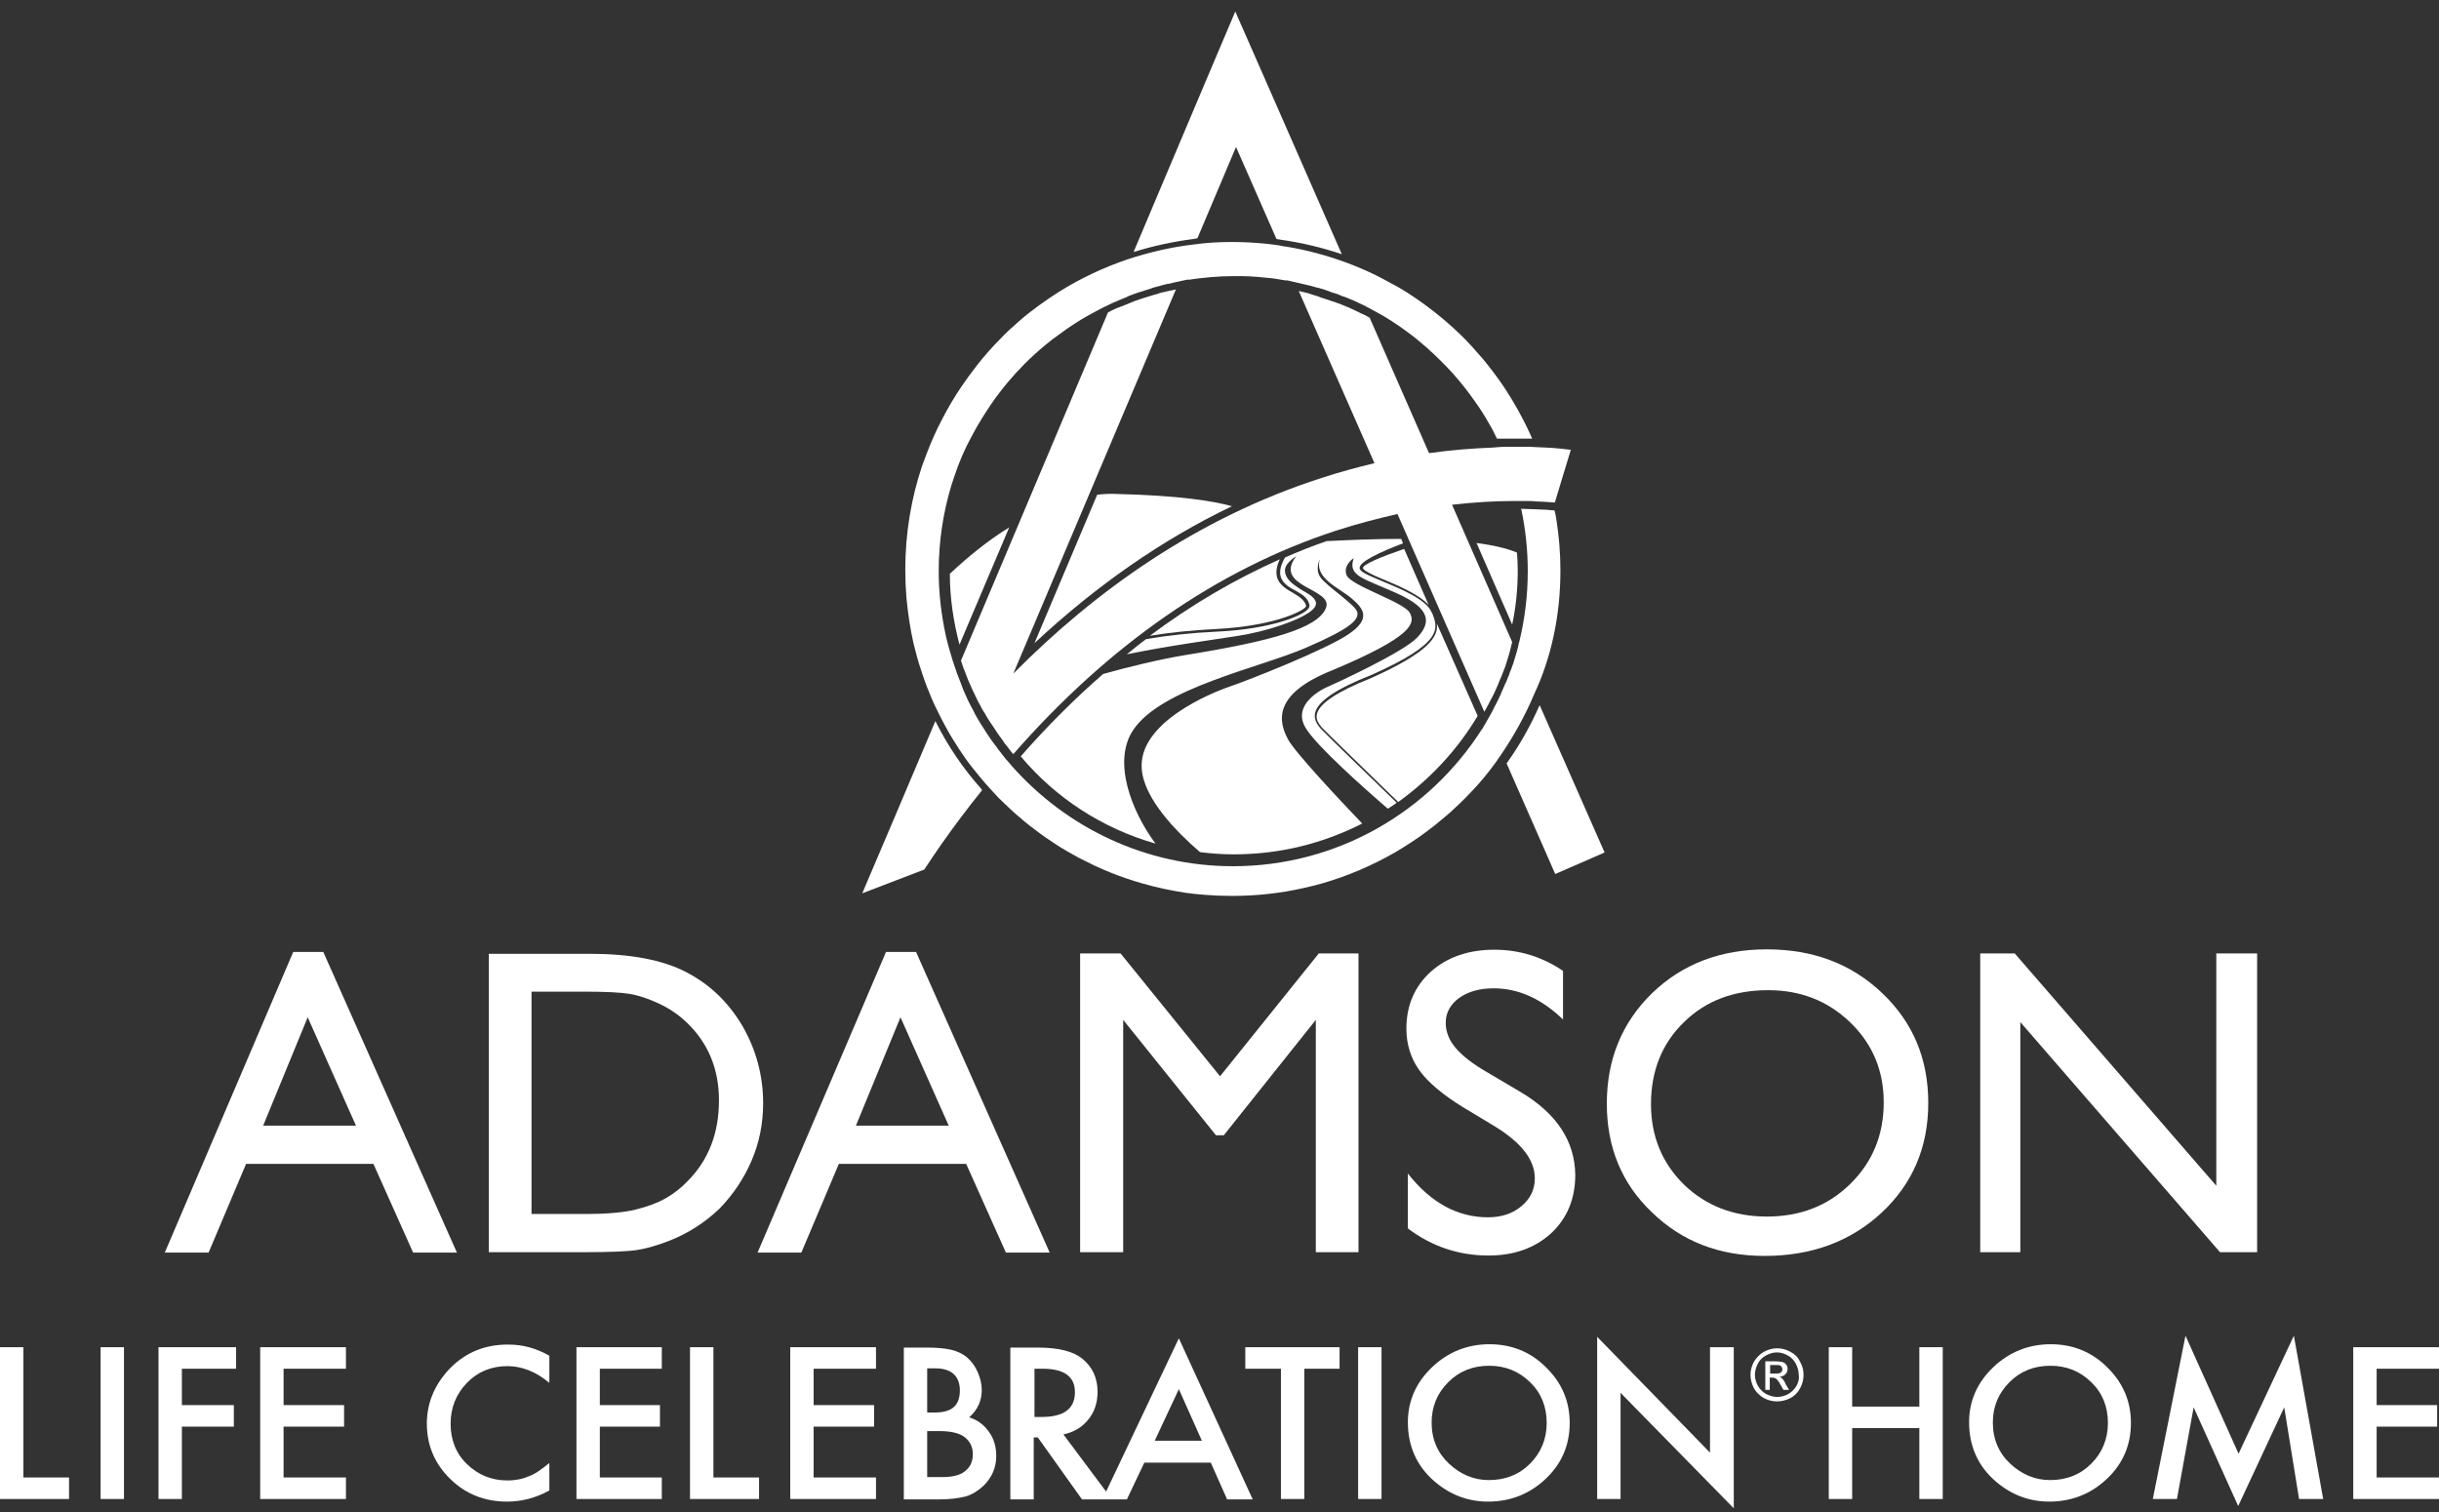 <svg width="200" height="124" viewBox="0 0 200 124" fill="none" xmlns="http://www.w3.org/2000/svg">
<rect x="0" y="0" width="200" height="124" fill="#333333" stroke="none"/>
<path d="M1.918 110.485H0V122.934H5.661V121.168H1.918V110.485Z" fill="white"/>
<path d="M10.166 110.485H8.249V122.934H10.166V110.485Z" fill="white"/>
<path d="M12.997 122.934H14.914V116.999H19.175V115.233H14.914V112.25H19.358V110.485H12.997V122.934Z" fill="white"/>
<path d="M21.336 122.934H28.367V121.168H23.254V116.999H28.215V115.233H23.254V112.25H28.367V110.485H21.336V122.934Z" fill="white"/>
<path d="M36.616 112.524C35.55 113.772 35.002 115.172 35.002 116.755C35.002 118.52 35.642 120.042 36.92 121.29C38.198 122.538 39.751 123.147 41.577 123.147C42.794 123.147 43.951 122.842 45.047 122.234V119.981C44.742 120.225 44.438 120.468 44.164 120.651C43.89 120.833 43.616 120.986 43.342 121.077C42.855 121.29 42.307 121.412 41.607 121.412C40.298 121.412 39.203 120.955 38.29 120.073C37.377 119.19 36.95 118.064 36.95 116.755C36.95 115.446 37.407 114.32 38.29 113.407C39.172 112.494 40.298 112.037 41.607 112.037C42.794 112.037 43.951 112.494 45.047 113.407V111.185C43.981 110.576 42.886 110.272 41.729 110.272C39.659 110.241 37.955 111.002 36.616 112.524Z" fill="white"/>
<path d="M47.269 122.934H54.269V121.168H49.186V116.999H54.117V115.233H49.186V112.25H54.269V110.485H47.269V122.934Z" fill="white"/>
<path d="M58.5 110.485H56.582V122.934H62.243V121.168H58.5V110.485Z" fill="white"/>
<path d="M64.8 122.934H71.831V121.168H66.717V116.999H71.678V115.233H66.717V112.25H71.831V110.485H64.8V122.934Z" fill="white"/>
<path d="M79.471 116.237C80.171 115.629 80.505 114.868 80.505 113.985C80.505 113.498 80.384 113.011 80.171 112.524C79.958 112.037 79.684 111.672 79.319 111.337C78.953 111.033 78.527 110.82 78.01 110.698C77.492 110.576 76.823 110.515 75.97 110.515H74.114V122.964H77.036C77.888 122.964 78.618 122.873 79.197 122.721C79.714 122.568 80.201 122.264 80.627 121.868C81.327 121.199 81.692 120.377 81.692 119.403C81.692 118.672 81.51 118.003 81.114 117.455C80.688 116.846 80.171 116.451 79.471 116.237ZM76.031 112.22H76.701C77.34 112.22 77.858 112.372 78.192 112.676C78.527 112.981 78.71 113.437 78.71 114.016C78.71 114.624 78.558 115.081 78.223 115.385C77.888 115.69 77.371 115.842 76.64 115.842H76.031V112.22ZM79.136 120.651C78.74 120.986 78.101 121.138 77.218 121.138H76.031V117.364H77.005C78.04 117.364 78.74 117.546 79.166 117.912C79.592 118.277 79.775 118.733 79.775 119.251C79.775 119.859 79.562 120.316 79.136 120.651Z" fill="white"/>
<path d="M90.702 122.325L87.202 117.638C88.054 117.455 88.723 117.059 89.241 116.42C89.758 115.781 90.002 115.02 90.002 114.138C90.002 113.011 89.576 112.098 88.754 111.429C87.993 110.82 86.806 110.516 85.101 110.516H82.849V122.964H84.767V117.881H85.101L88.723 122.964H90.337H91.067H92.406L93.837 119.951H99.285L100.624 122.964H102.724L96.667 109.755L90.702 122.325ZM84.828 116.207V112.25H85.497C87.262 112.25 88.145 112.89 88.145 114.168C88.145 115.538 87.232 116.207 85.406 116.207H84.828ZM94.689 118.155L96.667 113.924L98.555 118.155H94.689Z" fill="white"/>
<path d="M102.115 112.25H105.037V122.934H106.955V112.25H109.846V110.485H102.115V112.25Z" fill="white"/>
<path d="M113.286 110.485H111.368V122.934H113.286V110.485Z" fill="white"/>
<path d="M122.143 110.242C120.317 110.242 118.734 110.881 117.425 112.129C116.116 113.377 115.447 114.899 115.447 116.633C115.447 118.612 116.177 120.225 117.608 121.473C118.917 122.599 120.378 123.147 122.021 123.147C123.878 123.147 125.46 122.508 126.769 121.26C128.078 120.012 128.717 118.49 128.717 116.694C128.717 114.929 128.078 113.407 126.769 112.129C125.521 110.881 123.969 110.242 122.143 110.242ZM125.46 120.042C124.547 120.955 123.421 121.382 122.082 121.382C120.865 121.382 119.769 120.925 118.825 120.042C117.882 119.16 117.395 118.034 117.395 116.664C117.395 115.355 117.851 114.259 118.764 113.346C119.677 112.433 120.804 112.007 122.112 112.007C123.452 112.007 124.547 112.464 125.46 113.346C126.374 114.229 126.83 115.355 126.83 116.694C126.83 118.003 126.374 119.129 125.46 120.042Z" fill="white"/>
<path d="M140.222 119.129L130.969 109.633V122.934H132.887V114.229L142.17 123.695V110.485H140.222V119.129Z" fill="white"/>
<path d="M157.388 115.355H151.879V110.485H149.962V122.934H151.879V117.12H157.388V122.934H159.306V110.485H157.388V115.355Z" fill="white"/>
<path d="M168.163 110.242C166.337 110.242 164.754 110.881 163.446 112.129C162.137 113.377 161.467 114.899 161.467 116.633C161.467 118.612 162.198 120.225 163.628 121.473C164.937 122.599 166.398 123.147 168.042 123.147C169.898 123.147 171.481 122.508 172.79 121.26C174.099 120.012 174.738 118.49 174.738 116.694C174.738 114.929 174.099 113.407 172.79 112.129C171.542 110.881 169.99 110.242 168.163 110.242ZM171.481 120.042C170.568 120.955 169.442 121.382 168.102 121.382C166.885 121.382 165.789 120.925 164.846 120.042C163.902 119.16 163.415 118.034 163.415 116.664C163.415 115.355 163.872 114.259 164.785 113.346C165.698 112.433 166.824 112.007 168.133 112.007C169.472 112.007 170.568 112.464 171.481 113.346C172.394 114.229 172.851 115.355 172.851 116.694C172.851 118.003 172.394 119.129 171.481 120.042Z" fill="white"/>
<path d="M183.564 119.22L179.212 109.542L176.533 122.934H178.512L179.881 115.416L183.534 123.512L187.308 115.416L188.525 122.934H190.504L188.099 109.542L183.564 119.22Z" fill="white"/>
<path d="M200 112.25V110.485H192.969V122.934H200V121.168H194.887V116.999H199.848V115.233H194.887V112.25H200Z" fill="white"/>
<path d="M146.797 110.85C146.462 110.668 146.097 110.576 145.731 110.576C145.366 110.576 145.001 110.668 144.666 110.85C144.331 111.033 144.057 111.307 143.844 111.642C143.662 111.977 143.54 112.342 143.54 112.737C143.54 113.103 143.631 113.468 143.814 113.833C143.997 114.168 144.271 114.442 144.636 114.655C144.971 114.838 145.336 114.929 145.731 114.929C146.097 114.929 146.462 114.838 146.827 114.655C147.162 114.472 147.436 114.198 147.619 113.833C147.801 113.498 147.893 113.133 147.893 112.737C147.893 112.372 147.801 112.007 147.588 111.642C147.436 111.307 147.162 111.033 146.797 110.85ZM147.314 113.651C147.162 113.924 146.919 114.168 146.645 114.32C146.371 114.472 146.066 114.564 145.731 114.564C145.427 114.564 145.123 114.472 144.818 114.32C144.544 114.168 144.301 113.924 144.149 113.651C143.997 113.377 143.905 113.072 143.905 112.737C143.905 112.433 143.997 112.129 144.149 111.824C144.301 111.52 144.544 111.307 144.818 111.155C145.123 111.003 145.397 110.911 145.701 110.911C146.005 110.911 146.31 111.003 146.584 111.155C146.888 111.307 147.101 111.55 147.253 111.824C147.406 112.129 147.497 112.433 147.497 112.737C147.558 113.072 147.466 113.377 147.314 113.651Z" fill="white"/>
<path d="M146.127 113.042C146.066 112.981 146.005 112.95 145.914 112.92C146.127 112.89 146.279 112.829 146.401 112.707C146.523 112.585 146.584 112.433 146.584 112.25C146.584 112.129 146.553 112.007 146.462 111.916C146.401 111.794 146.279 111.733 146.157 111.702C146.036 111.672 145.823 111.642 145.549 111.642H144.757V113.985H145.123V112.981H145.336C145.457 112.981 145.579 113.011 145.64 113.072C145.731 113.133 145.883 113.316 146.036 113.62L146.249 113.985H146.705L146.431 113.529C146.34 113.285 146.218 113.133 146.127 113.042ZM145.61 112.646H145.153V111.946H145.579C145.762 111.946 145.883 111.946 145.944 111.976C146.005 112.007 146.066 112.037 146.097 112.098C146.127 112.159 146.157 112.22 146.157 112.281C146.157 112.403 146.127 112.463 146.036 112.555C145.975 112.616 145.823 112.646 145.61 112.646Z" fill="white"/>
<path d="M26.51 78.07H24.045L13.514 102.724H17.105L20.179 95.449H30.619L33.876 102.724H37.467L26.51 78.07ZM21.579 92.314L25.232 83.427L29.189 92.314H21.579Z" fill="white"/>
<path d="M61.635 95.175C62.274 93.684 62.578 92.101 62.578 90.488C62.578 88.205 62 86.075 60.874 84.127C59.717 82.179 58.195 80.718 56.247 79.713C54.299 78.709 51.682 78.222 48.334 78.222H40.085V102.693H47.847C50.008 102.693 51.499 102.632 52.26 102.51C53.021 102.389 53.873 102.145 54.817 101.78C56.4 101.171 57.769 100.289 58.987 99.132C60.113 97.975 60.995 96.667 61.635 95.175ZM54.573 98.28C53.934 98.645 53.112 98.949 52.138 99.193C51.164 99.436 49.795 99.558 48.06 99.558H43.586V81.326H47.969C49.643 81.326 50.86 81.387 51.621 81.509C52.382 81.631 53.173 81.905 54.026 82.3C54.878 82.696 55.639 83.214 56.278 83.822C58.043 85.496 58.956 87.627 58.956 90.244C58.956 92.923 58.104 95.145 56.369 96.88C55.821 97.458 55.212 97.915 54.573 98.28Z" fill="white"/>
<path d="M75.118 78.07H72.653L62.122 102.724H65.713L68.787 95.449H79.227L82.484 102.724H86.075L75.118 78.07ZM70.187 92.314L73.84 83.427L77.796 92.314H70.187Z" fill="white"/>
<path d="M92.102 83.64L99.711 93.106H100.35L107.898 83.64V102.693H111.398V78.192H108.142L100.045 88.266L91.888 78.192H88.571V102.693H92.102V83.64Z" fill="white"/>
<path d="M124.669 89.544L121.99 87.962C120.773 87.262 119.921 86.592 119.373 85.953C118.825 85.314 118.551 84.614 118.551 83.883C118.551 83.061 118.916 82.392 119.647 81.844C120.377 81.327 121.321 81.053 122.477 81.053C124.517 81.053 126.404 81.905 128.169 83.609V79.622C126.465 78.466 124.577 77.887 122.538 77.887C120.408 77.887 118.673 78.496 117.334 79.683C115.994 80.9 115.325 82.453 115.325 84.37C115.325 85.649 115.69 86.805 116.39 87.779C117.09 88.753 118.277 89.757 119.951 90.792L122.63 92.406C124.791 93.745 125.856 95.145 125.856 96.636C125.856 97.549 125.491 98.31 124.76 98.919C124.03 99.528 123.117 99.832 122.021 99.832C119.525 99.832 117.334 98.645 115.446 96.241V100.745C117.425 102.237 119.647 102.967 122.051 102.967C124.151 102.967 125.856 102.358 127.195 101.141C128.504 99.923 129.173 98.31 129.173 96.362C129.143 93.593 127.652 91.31 124.669 89.544Z" fill="white"/>
<path d="M144.696 102.998C148.562 102.998 151.758 101.811 154.314 99.437C156.841 97.062 158.119 94.08 158.119 90.458C158.119 86.836 156.871 83.853 154.345 81.448C151.819 79.044 148.684 77.857 144.879 77.857C141.105 77.857 137.97 79.044 135.474 81.448C133.009 83.853 131.761 86.866 131.761 90.519C131.761 94.08 132.978 97.062 135.444 99.406C137.909 101.811 140.983 102.998 144.696 102.998ZM138.092 83.823C139.887 82.057 142.201 81.205 145.001 81.205C147.649 81.205 149.901 82.088 151.727 83.853C153.553 85.618 154.467 87.81 154.467 90.397C154.467 93.075 153.553 95.297 151.727 97.093C149.901 98.889 147.618 99.771 144.879 99.771C142.17 99.771 139.887 98.889 138.092 97.154C136.296 95.388 135.383 93.197 135.383 90.549C135.383 87.81 136.296 85.557 138.092 83.823Z" fill="white"/>
<path d="M165.668 83.823L182.043 102.693H185.086V78.192H181.738V97.245L165.211 78.192H162.38V102.693H165.668V83.823Z" fill="white"/>
<path d="M78.679 52.868L82.758 43.25C80.931 44.376 79.288 45.746 77.888 47.055C77.888 49.064 78.192 51.012 78.679 52.868Z" fill="white"/>
<path d="M89.971 40.572L84.827 52.746C89.88 48.029 95.297 44.255 101.02 41.515C99.498 41.089 96.698 40.633 91.554 40.511C91.036 40.48 90.519 40.511 89.971 40.572Z" fill="white"/>
<path d="M107.107 49.703C107.016 49.277 106.62 48.972 106.102 48.668C105.463 48.303 104.733 47.907 104.672 47.055C104.641 46.659 104.763 46.233 104.946 45.868C101.263 47.511 97.702 49.581 94.293 52.138C95.967 51.864 97.824 51.681 99.65 51.59C104.581 51.346 107.046 50.038 107.107 49.703Z" fill="white"/>
<path d="M124.456 46.781C124.456 46.294 124.426 45.807 124.395 45.32C123.543 44.955 122.417 44.711 121.078 44.529L124 51.225C124.304 49.794 124.456 48.303 124.456 46.781Z" fill="white"/>
<path d="M111.764 46.598C111.794 46.781 112.585 47.177 113.346 47.481C114.655 48.029 116.329 48.729 117.151 49.612L115.142 45.016C113.194 45.685 111.733 46.294 111.764 46.598Z" fill="white"/>
<path d="M112.433 55.608C109.663 56.703 108.172 57.708 107.989 58.56C107.898 58.925 108.05 59.26 108.385 59.656C108.75 60.051 112.159 63.338 114.655 65.773C117.273 63.886 119.495 61.512 121.169 58.712L117.821 51.133C117.973 52.199 117.181 53.477 112.433 55.608Z" fill="white"/>
<path d="M94.75 69.182C92.802 66.565 91.189 62.456 92.924 59.869C95.206 56.429 103.211 54.786 107.046 53.142C110.851 51.499 111.399 50.829 111.307 50.22C111.216 49.642 108.72 48.029 108.264 47.329C107.807 46.659 108.233 45.868 108.233 45.868C107.746 47.42 109.816 48.212 110.82 49.064C111.825 49.916 112.464 50.738 110.577 52.016C108.69 53.294 102.359 55.79 100.837 56.308C99.315 56.825 93.319 59.26 93.624 63.065C93.806 65.5 96.454 68.209 98.402 69.882C99.315 70.004 100.259 70.065 101.202 70.065C104.976 70.065 108.538 69.152 111.703 67.539C109.725 65.469 106.133 61.634 105.616 60.63C104.885 59.26 104.246 56.977 109.177 54.999C115.873 52.199 116.086 51.103 115.599 50.251C115.112 49.368 110.759 48.029 110.425 47.177C110.09 46.355 111.003 45.777 111.003 45.777C110.516 47.237 111.703 47.39 114.503 48.638C117.303 49.886 117.395 51.042 116.208 52.29C115.021 53.538 109.146 56.216 108.842 56.338C108.538 56.46 105.859 57.738 107.077 59.717C107.959 61.178 111.825 64.617 113.803 66.321C114.047 66.169 114.29 66.017 114.534 65.834C112.038 63.43 108.659 60.143 108.294 59.747C108.051 59.473 107.716 59.017 107.838 58.469C108.051 57.525 109.572 56.49 112.433 55.364C118.399 52.716 117.943 51.529 117.425 50.251L117.395 50.22C116.969 49.155 114.868 48.303 113.347 47.664C112.129 47.146 111.52 46.903 111.49 46.598C111.429 46.081 113.194 45.259 115.051 44.559L114.899 44.194C112.738 44.194 110.607 44.285 108.781 44.377C107.624 44.772 106.498 45.229 105.372 45.716C105.129 46.142 104.946 46.598 104.976 47.055C105.037 47.785 105.677 48.151 106.316 48.485C106.864 48.79 107.29 49.094 107.381 49.642C107.381 49.703 107.381 49.855 107.168 50.038C106.65 50.525 104.246 51.59 99.741 51.803C97.763 51.894 95.785 52.107 93.989 52.412C93.441 52.807 92.924 53.234 92.406 53.66C95.785 52.96 99.863 52.412 101.385 52.168C103.698 51.834 106.711 50.859 107.624 50.007C108.538 49.185 107.046 48.607 106.559 48.272C106.072 47.938 105.433 47.542 105.372 46.872C105.281 46.203 106.285 45.624 106.285 45.624C104.337 48.181 109.42 48.242 108.72 49.886C108.02 51.529 104.337 52.564 97.215 53.721C95.145 54.055 92.528 54.694 90.458 55.273C88.115 57.312 85.862 59.564 83.701 62.03C86.532 65.408 90.367 67.934 94.75 69.182Z" fill="white"/>
<path d="M127.956 46.781C127.956 45.35 127.835 43.95 127.621 42.581C127.591 42.337 127.53 42.094 127.469 41.85H127.317H127.287C127.013 41.82 126.708 41.789 126.404 41.789C126.191 41.789 125.978 41.759 125.734 41.759C125.4 41.759 125.065 41.728 124.73 41.728C124.73 41.759 124.73 41.789 124.76 41.82C125.095 43.433 125.278 45.107 125.278 46.842C125.278 48.851 125.034 50.768 124.578 52.655L124.547 52.716C124.547 52.777 124.517 52.838 124.517 52.899C124.456 53.173 124.395 53.386 124.334 53.599C124.273 53.842 124.182 54.055 124.121 54.299C124.091 54.421 124.06 54.512 123.999 54.634C123.969 54.755 123.939 54.847 123.878 54.968C123.817 55.121 123.756 55.273 123.726 55.395C123.695 55.456 123.665 55.547 123.634 55.608C123.573 55.79 123.512 55.943 123.421 56.095C123.391 56.156 123.391 56.186 123.36 56.247C123.269 56.429 123.208 56.612 123.117 56.795C123.117 56.825 123.086 56.856 123.086 56.886C122.995 57.069 122.904 57.282 122.812 57.464C122.812 57.495 122.782 57.495 122.782 57.525C122.691 57.738 122.569 57.921 122.478 58.103C122.478 58.103 122.478 58.103 122.478 58.134C122.356 58.347 122.265 58.53 122.143 58.743L121.534 59.808V59.778C117.243 66.534 109.694 71.039 101.111 71.039C93.897 71.039 87.415 67.843 82.971 62.821L82.636 62.425C82.606 62.395 82.606 62.365 82.575 62.365C82.545 62.334 82.545 62.304 82.514 62.304C82.301 62.03 82.088 61.756 81.875 61.482C81.844 61.452 81.814 61.421 81.814 61.391C81.632 61.147 81.449 60.904 81.266 60.66C81.205 60.569 81.144 60.478 81.084 60.386C80.962 60.204 80.81 59.991 80.688 59.778C80.597 59.625 80.505 59.504 80.414 59.351C80.323 59.199 80.231 59.047 80.14 58.895C80.018 58.712 79.927 58.499 79.836 58.317C79.775 58.195 79.714 58.103 79.653 57.982C79.531 57.769 79.44 57.556 79.318 57.312C79.288 57.221 79.227 57.13 79.197 57.038C79.075 56.795 78.984 56.551 78.892 56.308C78.862 56.216 78.831 56.156 78.801 56.064C78.679 55.76 78.557 55.425 78.436 55.121V55.09C78.344 54.816 78.223 54.512 78.131 54.208C77.918 53.508 77.705 52.807 77.553 52.108C77.188 50.403 76.975 48.668 76.975 46.842C76.975 44.407 77.34 42.033 78.01 39.811C78.101 39.537 78.192 39.263 78.283 38.989C78.649 37.894 79.105 36.828 79.653 35.824C79.927 35.306 80.201 34.819 80.505 34.332C80.962 33.602 81.418 32.902 81.936 32.232C82.788 31.106 83.762 30.041 84.797 29.097C85.436 28.519 86.075 27.971 86.775 27.484C87.232 27.149 87.688 26.814 88.175 26.51C88.875 26.054 89.606 25.658 90.367 25.262C90.641 25.14 90.915 24.988 91.189 24.866C91.402 24.775 91.615 24.684 91.828 24.593C91.95 24.532 92.071 24.501 92.193 24.44C92.284 24.41 92.376 24.38 92.467 24.319C92.497 24.319 92.497 24.288 92.528 24.288C92.589 24.258 92.619 24.258 92.68 24.227C92.893 24.136 93.137 24.075 93.35 23.984C93.441 23.953 93.563 23.923 93.654 23.893C93.897 23.801 94.171 23.74 94.415 23.649C94.476 23.619 94.506 23.619 94.567 23.588C94.658 23.558 94.719 23.558 94.811 23.527C94.993 23.466 95.176 23.436 95.359 23.375C95.541 23.314 95.724 23.284 95.937 23.253C96.058 23.223 96.18 23.192 96.302 23.162L97.428 22.919V22.949C98.646 22.766 99.894 22.645 101.172 22.645C101.385 22.645 101.598 22.645 101.811 22.645C102.237 22.645 102.663 22.675 103.089 22.706C103.516 22.736 103.942 22.797 104.368 22.827C104.763 22.888 105.129 22.949 105.494 23.01V22.98L106.681 23.253C106.894 23.314 107.107 23.345 107.32 23.406H107.351C107.472 23.436 107.594 23.466 107.685 23.497C107.777 23.527 107.868 23.558 107.99 23.588C108.02 23.588 108.02 23.588 108.051 23.588C108.264 23.649 108.446 23.71 108.659 23.771C108.69 23.771 108.72 23.801 108.72 23.801C108.872 23.832 108.994 23.893 109.146 23.953C109.207 23.984 109.268 23.984 109.329 24.014C109.359 24.014 109.42 24.045 109.451 24.045C109.633 24.106 109.816 24.166 109.999 24.258C110.059 24.288 110.12 24.319 110.181 24.319C110.303 24.38 110.455 24.41 110.577 24.471C110.607 24.471 110.607 24.501 110.638 24.501C110.729 24.532 110.851 24.593 110.942 24.623C111.064 24.684 111.186 24.714 111.277 24.775C111.49 24.867 111.703 24.988 111.916 25.08C112.16 25.201 112.373 25.323 112.586 25.445C112.647 25.475 112.707 25.506 112.768 25.536C113.681 26.023 114.564 26.601 115.386 27.21C115.934 27.606 116.451 28.032 116.969 28.488C117.729 29.158 118.46 29.889 119.13 30.619C119.799 31.38 120.438 32.171 121.017 33.024C121.412 33.572 121.778 34.15 122.112 34.758C122.356 35.154 122.569 35.58 122.752 35.976C122.843 35.976 122.934 35.976 123.025 35.976C123.178 35.976 123.299 35.976 123.421 35.976C123.573 35.976 123.756 35.976 123.908 35.976H123.999C124.182 35.976 124.365 35.976 124.547 35.976H124.608H124.639C124.821 35.976 125.004 35.976 125.187 35.976H125.339C125.43 35.976 125.521 35.976 125.643 35.976C124.973 34.454 124.182 33.024 123.269 31.654C122.752 30.893 122.173 30.132 121.595 29.432C120.986 28.732 120.377 28.032 119.708 27.393C118.369 26.114 116.908 24.958 115.325 23.953C114.929 23.71 114.534 23.466 114.108 23.253C113.286 22.797 112.464 22.371 111.581 22.006C111.155 21.823 110.699 21.64 110.272 21.488C108.751 20.94 107.198 20.514 105.555 20.24C105.311 20.21 105.098 20.179 104.855 20.118C104.55 20.088 104.246 20.027 103.911 19.997C102.968 19.905 102.024 19.845 101.05 19.845C99.954 19.845 98.889 19.905 97.824 20.058C95.998 20.271 94.232 20.697 92.528 21.245C90.549 21.914 88.662 22.797 86.897 23.893C86.319 24.258 85.74 24.654 85.193 25.049C84.645 25.445 84.097 25.871 83.579 26.328C83.062 26.784 82.545 27.241 82.088 27.728C81.358 28.458 80.688 29.219 80.049 30.041C79.623 30.589 79.227 31.137 78.831 31.715C78.253 32.567 77.736 33.45 77.249 34.393C76.762 35.306 76.335 36.28 75.97 37.254C75.849 37.589 75.727 37.924 75.605 38.228C74.722 40.876 74.235 43.737 74.235 46.69C74.235 47.481 74.266 48.242 74.327 49.003C74.448 50.281 74.631 51.529 74.905 52.747C75.088 53.477 75.27 54.208 75.514 54.908C75.666 55.364 75.818 55.851 76.001 56.308C76.275 57.008 76.549 57.677 76.883 58.317C77.005 58.59 77.157 58.864 77.279 59.108C77.431 59.382 77.553 59.625 77.705 59.899C78.01 60.447 78.344 60.965 78.679 61.482C79.014 61.999 79.379 62.517 79.775 63.004C80.11 63.43 80.445 63.826 80.779 64.221C81.084 64.587 81.418 64.921 81.723 65.256C81.875 65.439 82.058 65.591 82.21 65.743C82.545 66.078 82.879 66.382 83.245 66.717C83.762 67.174 84.31 67.63 84.888 68.056C85.436 68.482 86.014 68.878 86.623 69.274C87.232 69.669 87.841 70.004 88.449 70.339C88.875 70.552 89.302 70.765 89.728 70.978C90.58 71.374 91.463 71.739 92.376 72.043C92.832 72.196 93.289 72.348 93.745 72.47C94.902 72.805 96.089 73.048 97.306 73.231C97.793 73.291 98.28 73.352 98.767 73.383C99.498 73.444 100.259 73.474 101.02 73.474C103.029 73.474 104.976 73.261 106.864 72.835C107.411 72.713 107.929 72.591 108.446 72.439C110.546 71.831 112.525 70.978 114.381 69.913C114.838 69.639 115.295 69.365 115.751 69.061C116.634 68.482 117.486 67.843 118.308 67.143C118.521 66.961 118.703 66.808 118.917 66.626C119.312 66.261 119.708 65.895 120.073 65.53C120.438 65.165 120.804 64.769 121.169 64.374C121.869 63.582 122.539 62.73 123.117 61.847C124.152 60.325 125.065 58.682 125.795 56.947C127.226 53.903 127.956 50.433 127.956 46.781Z" fill="white"/>
<path d="M122.417 36.706C120.864 36.767 119.099 36.889 117.182 37.163L112.312 26.053C112.099 25.932 111.886 25.81 111.642 25.719C111.581 25.688 111.52 25.658 111.459 25.627C111.429 25.597 111.399 25.597 111.338 25.566C111.064 25.445 110.79 25.293 110.485 25.171C110.455 25.171 110.425 25.14 110.394 25.14C110.12 25.019 109.816 24.897 109.542 24.805C109.451 24.775 109.359 24.745 109.268 24.714C108.994 24.623 108.72 24.532 108.446 24.44C108.324 24.41 108.233 24.379 108.111 24.319C107.929 24.258 107.746 24.197 107.533 24.136C107.442 24.105 107.35 24.075 107.259 24.045C107.016 23.984 106.772 23.923 106.498 23.862L112.707 37.985C111.307 38.319 109.846 38.715 108.355 39.202C98.159 42.489 89.819 48.455 83.092 55.242L96.424 23.74C96.18 23.801 95.937 23.831 95.693 23.892C95.602 23.923 95.511 23.953 95.419 23.953C95.237 23.984 95.054 24.045 94.902 24.105C94.78 24.136 94.658 24.166 94.567 24.197C94.293 24.288 94.05 24.349 93.776 24.44C93.684 24.471 93.593 24.501 93.502 24.532C93.228 24.623 92.954 24.714 92.68 24.836C92.65 24.836 92.619 24.866 92.619 24.866C92.345 24.988 92.071 25.079 91.767 25.201C91.736 25.201 91.706 25.232 91.675 25.232C91.615 25.262 91.523 25.293 91.463 25.323C91.249 25.414 91.067 25.506 90.854 25.627L78.801 54.177C78.862 54.39 78.953 54.603 79.014 54.816C79.044 54.877 79.075 54.968 79.105 55.029C79.166 55.181 79.227 55.334 79.288 55.516C79.318 55.608 79.379 55.729 79.409 55.821C79.531 56.094 79.653 56.368 79.775 56.642C79.775 56.673 79.805 56.673 79.805 56.703C79.957 57.008 80.079 57.282 80.231 57.586C80.262 57.647 80.292 57.677 80.323 57.738C80.444 57.982 80.566 58.225 80.718 58.438C80.749 58.499 80.81 58.59 80.84 58.651C80.962 58.864 81.084 59.077 81.236 59.29C81.297 59.351 81.327 59.443 81.388 59.503C81.51 59.717 81.662 59.899 81.784 60.112C81.844 60.173 81.875 60.264 81.936 60.325C82.088 60.538 82.24 60.721 82.362 60.934C82.423 60.995 82.453 61.056 82.514 61.117C82.575 61.208 82.636 61.269 82.697 61.36C82.818 61.512 82.94 61.695 83.092 61.847C90.884 52.929 99.833 46.69 109.542 43.524C111.307 42.946 113.012 42.52 114.594 42.154L121.717 58.377C121.838 58.164 121.96 57.921 122.082 57.708C122.112 57.616 122.173 57.556 122.204 57.464C122.295 57.282 122.386 57.129 122.478 56.947C122.538 56.825 122.569 56.734 122.63 56.612C122.751 56.338 122.873 56.094 122.965 55.821C122.995 55.729 123.056 55.638 123.086 55.547C123.208 55.273 123.299 54.968 123.421 54.694C123.421 54.664 123.452 54.634 123.452 54.603C123.543 54.299 123.634 54.025 123.725 53.721C123.725 53.69 123.756 53.66 123.756 53.599C123.786 53.538 123.786 53.447 123.817 53.386C123.878 53.142 123.939 52.899 123.999 52.655L119.069 41.394C120.956 41.181 122.63 41.089 124.06 41.089H124.091C124.304 41.089 124.486 41.089 124.699 41.089C124.912 41.089 125.126 41.089 125.339 41.089C125.521 41.089 125.704 41.089 125.886 41.12C126.13 41.12 126.343 41.15 126.587 41.15C126.921 41.181 127.226 41.181 127.469 41.211H127.5L127.682 40.602L128.808 36.889C128.291 36.828 127.591 36.737 126.769 36.706C126.556 36.706 126.343 36.676 126.1 36.676C125.917 36.676 125.704 36.645 125.521 36.645C125.46 36.645 125.43 36.645 125.369 36.645C125.186 36.645 125.004 36.645 124.821 36.645C124.791 36.645 124.76 36.645 124.73 36.645C124.517 36.645 124.304 36.645 124.091 36.645C124.03 36.645 123.939 36.645 123.878 36.645C123.665 36.645 123.452 36.645 123.208 36.645C122.873 36.676 122.66 36.676 122.417 36.706Z" fill="white"/>
<path d="M76.701 59.138L73.322 67.113L70.705 73.261L75.787 71.313C76.244 70.613 76.731 69.913 77.188 69.243C78.283 67.691 79.379 66.23 80.536 64.799C80.505 64.769 80.475 64.739 80.475 64.708C78.953 63.004 77.705 61.147 76.701 59.138Z" fill="white"/>
<path d="M123.756 62.303C123.695 62.395 123.604 62.517 123.543 62.608L127.53 71.678L131.578 69.913L126.252 57.829C125.552 59.412 124.73 60.904 123.756 62.303Z" fill="white"/>
<path d="M98.189 19.54L101.355 12.053L104.672 19.601C104.794 19.631 104.916 19.631 105.038 19.662C106.742 19.905 108.416 20.301 110.029 20.849L103.729 6.483L101.294 0.943L98.92 6.543L92.954 20.666C94.537 20.179 96.18 19.814 97.854 19.601C97.976 19.57 98.067 19.57 98.189 19.54Z" fill="white"/>
</svg>
